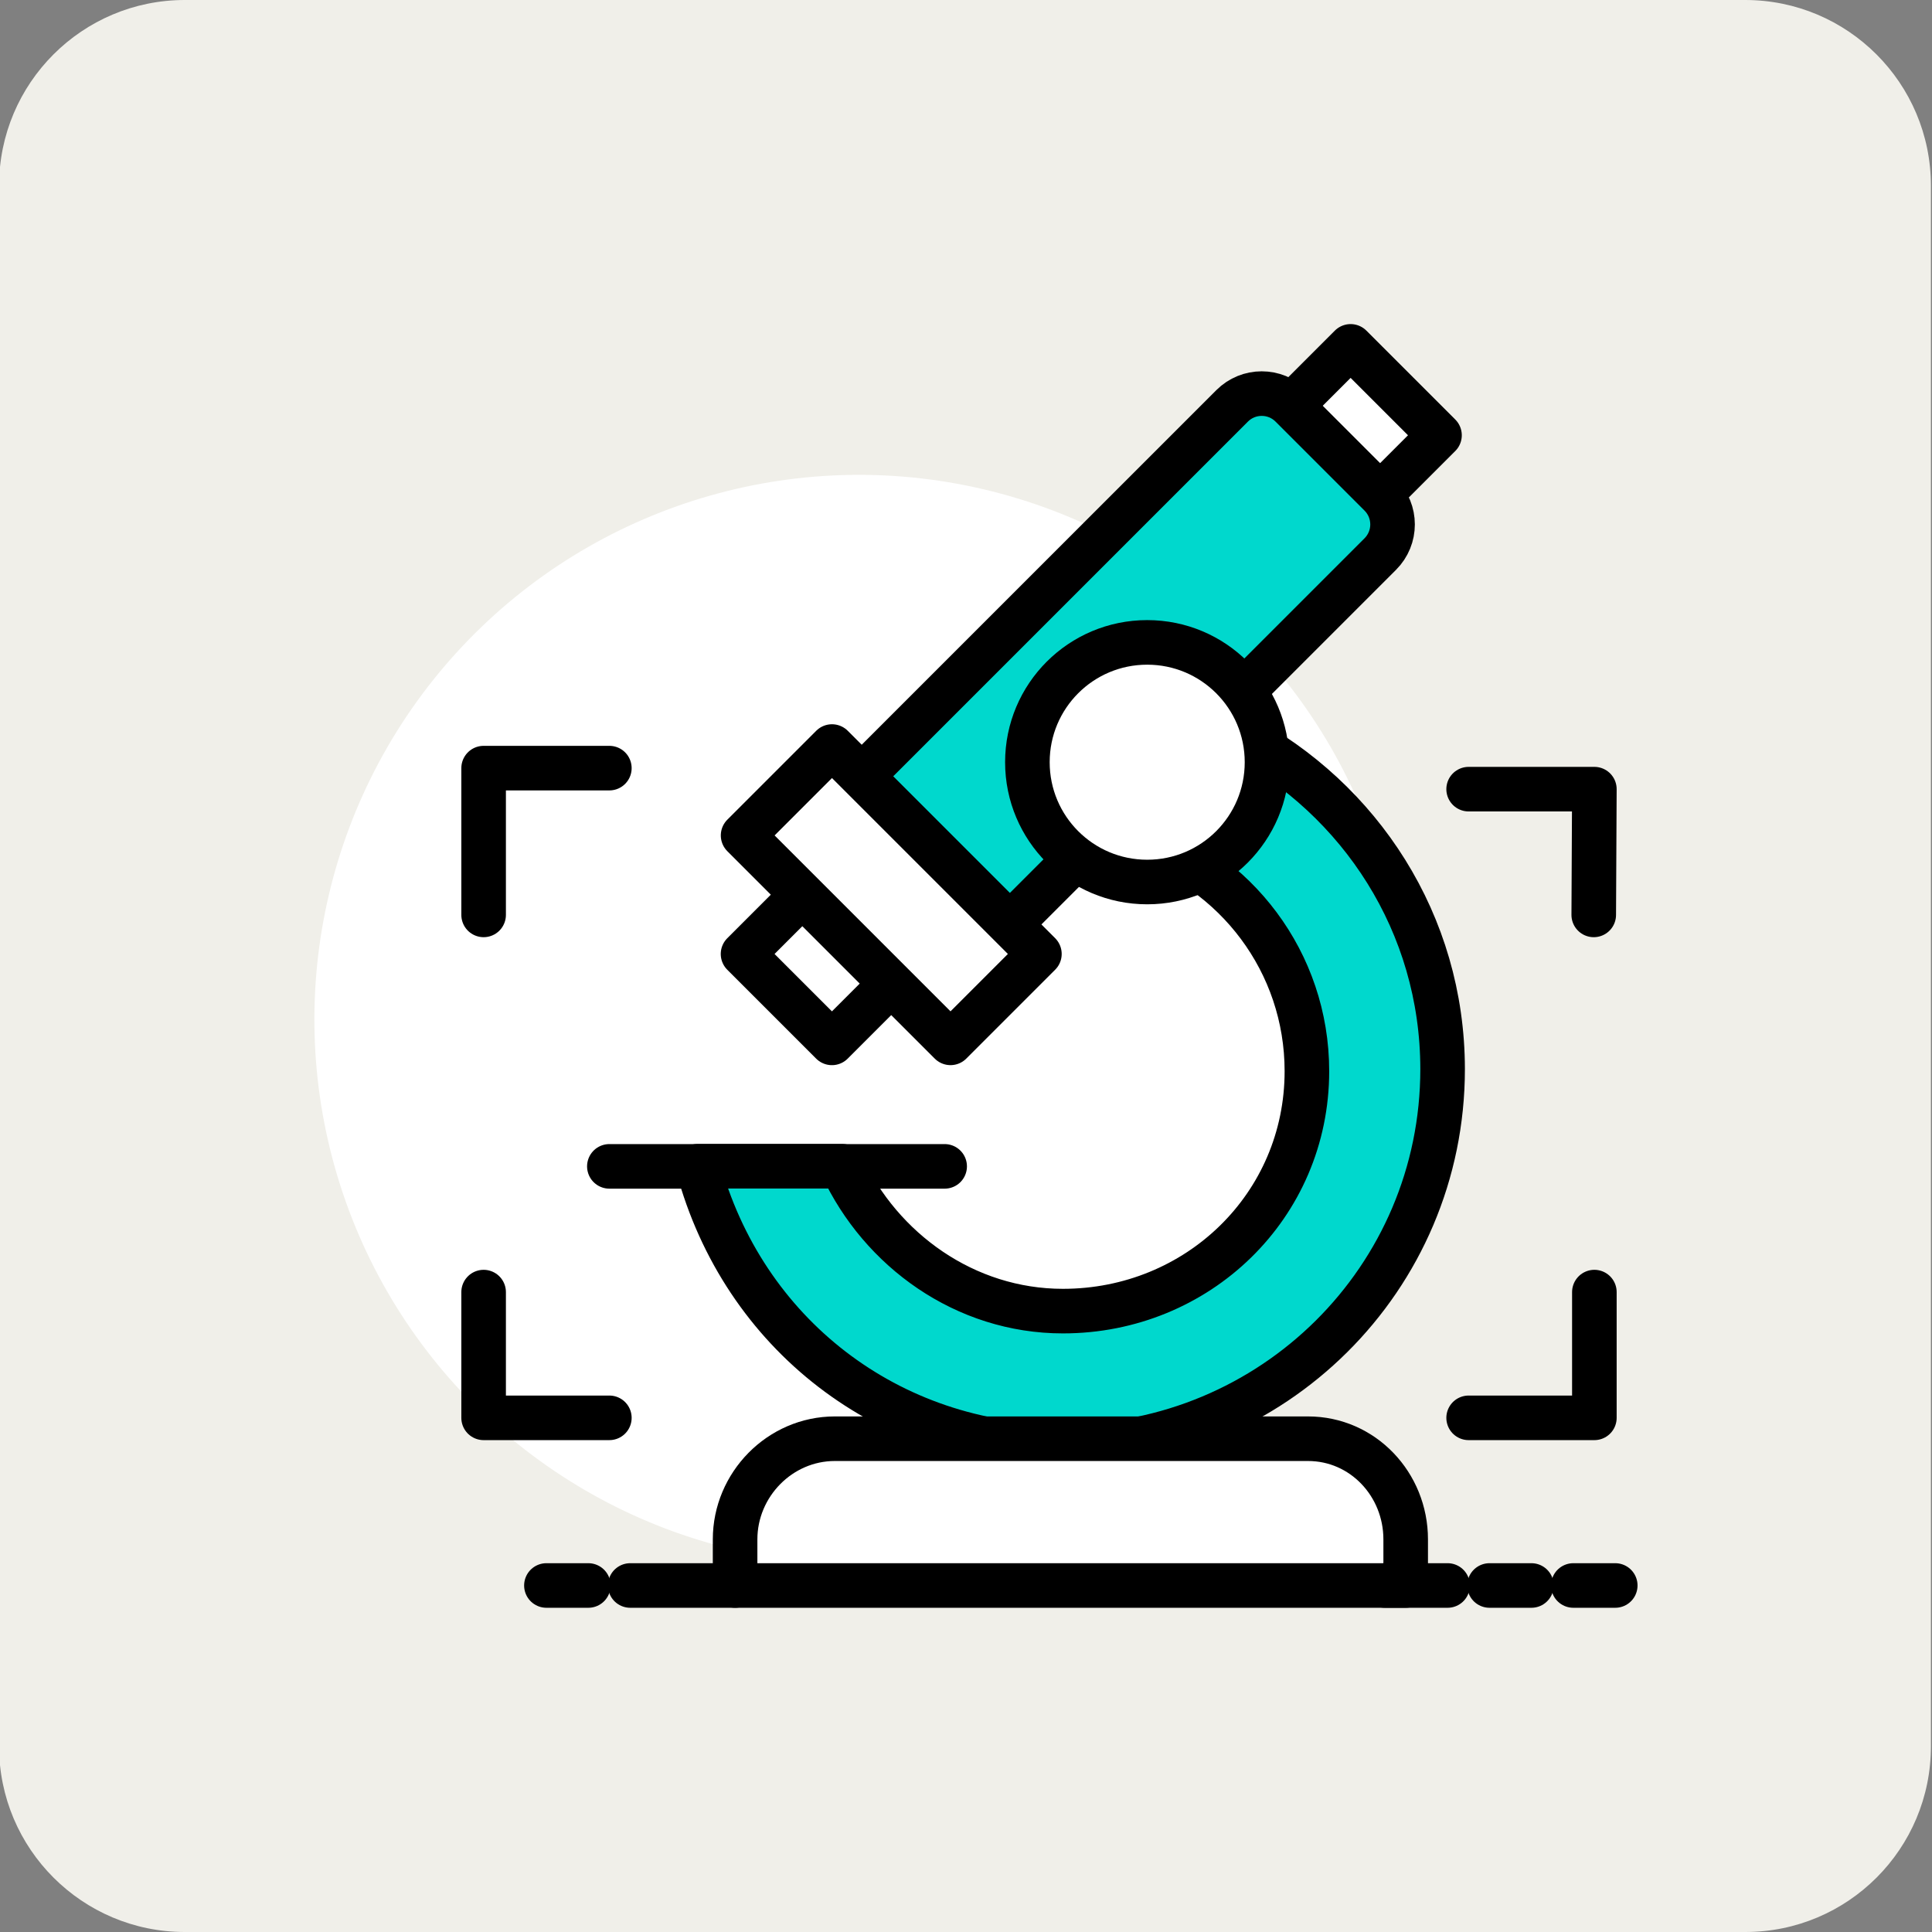<?xml version="1.0" encoding="utf-8"?>
<!-- Generator: Adobe Illustrator 29.8.2, SVG Export Plug-In . SVG Version: 9.03 Build 0)  -->
<svg version="1.1" id="Layer_1" xmlns="http://www.w3.org/2000/svg" xmlns:xlink="http://www.w3.org/1999/xlink" x="0px" y="0px"
	 width="124px" height="124px" viewBox="0 0 124 124" style="enable-background:new 0 0 124 124;" xml:space="preserve">
<rect x="0" y="0" width="124" height="124" fill="#808080" stroke="none"/>
<style type="text/css">
	.st0{fill:#F0EFE9;}
	.st1{fill:#FFFFFF;}
	.st2{fill:#FFFFFF;stroke:#000000;stroke-width:2.861;stroke-linecap:round;stroke-linejoin:round;stroke-miterlimit:10;}
	.st3{fill:#00D8CD;stroke:#000000;stroke-width:2.861;stroke-linecap:round;stroke-linejoin:round;stroke-miterlimit:10;}
	.st4{fill:none;stroke:#000000;stroke-width:2.861;stroke-linecap:round;stroke-linejoin:round;stroke-miterlimit:10;}
</style>
<path class="st0" d="M112.02,124H11.86c-6.58,0-11.92-5.34-11.92-11.92V11.92C-0.06,5.34,5.28,0,11.86,0h100.15
	c6.58,0,11.92,5.34,11.92,11.92v100.15C123.94,118.66,118.6,124,112.02,124z"/>
<g>
	
		<ellipse transform="matrix(0.229 -0.973 0.973 0.229 -21.175 104.137)" class="st1" cx="55.18" cy="65.44" rx="34.97" ry="34.97"/>
	<g>
		
			<rect x="50.79" y="53.76" transform="matrix(0.707 0.707 -0.707 0.707 58.351 -21.25)" class="st2" width="8.07" height="12.11"/>
		
			<rect x="81.23" y="23.32" transform="matrix(0.707 0.707 -0.707 0.707 45.743 -51.686)" class="st2" width="8.07" height="12.11"/>
		<path class="st3" d="M63.86,60.29l-9.51-9.51l24.73-24.73c1.05-1.05,2.75-1.05,3.8,0l5.71,5.71c1.05,1.05,1.05,2.75,0,3.8
			L63.86,60.29z"/>
		
			<rect x="47.79" y="53.4" transform="matrix(0.707 0.707 -0.707 0.707 57.365 -23.627)" class="st2" width="18.83" height="8.07"/>
	</g>
	<line class="st4" x1="39.11" y1="74.86" x2="60.63" y2="74.86"/>
	<path class="st3" d="M79.57,47.2l-6.62,6.62c6.34,2.01,10.93,7.93,10.93,14.93c0,8.65-7.01,15.4-15.66,15.4
		c-6.28,0-11.68-3.92-14.18-9.3h-9.25c2.89,10.76,12.27,18,23.43,18c13.46,0,24.37-10.78,24.37-24.24
		C92.58,59.27,87.3,51.29,79.57,47.2z"/>
	<path class="st2" d="M81.32,48.92c0,4.25-3.44,7.69-7.69,7.69c-4.25,0-7.69-3.44-7.69-7.69s3.44-7.69,7.69-7.69
		C77.88,41.23,81.32,44.67,81.32,48.92z"/>
	<path class="st2" d="M90.22,101.76H47.18V98.8c0-3.52,2.88-6.46,6.4-6.46h30.37c3.52,0,6.27,2.93,6.27,6.46V101.76z"/>
	<polyline class="st4" points="39.11,91 31.04,91 31.04,82.93 	"/>
	<polyline class="st4" points="39.11,49.3 31.04,49.3 31.04,58.72 	"/>
	<polyline class="st4" points="94.26,91 102.33,91 102.33,82.93 	"/>
	<polyline class="st4" points="94.26,50.65 102.33,50.65 102.29,58.72 	"/>
	<line class="st4" x1="40.45" y1="101.76" x2="47.18" y2="101.76"/>
	<line class="st4" x1="37.76" y1="101.76" x2="35.07" y2="101.76"/>
	<line class="st4" x1="88.88" y1="101.76" x2="92.91" y2="101.76"/>
	<line class="st4" x1="95.6" y1="101.76" x2="98.29" y2="101.76"/>
	<line class="st4" x1="100.98" y1="101.76" x2="103.67" y2="101.76"/>
</g>
</svg>
